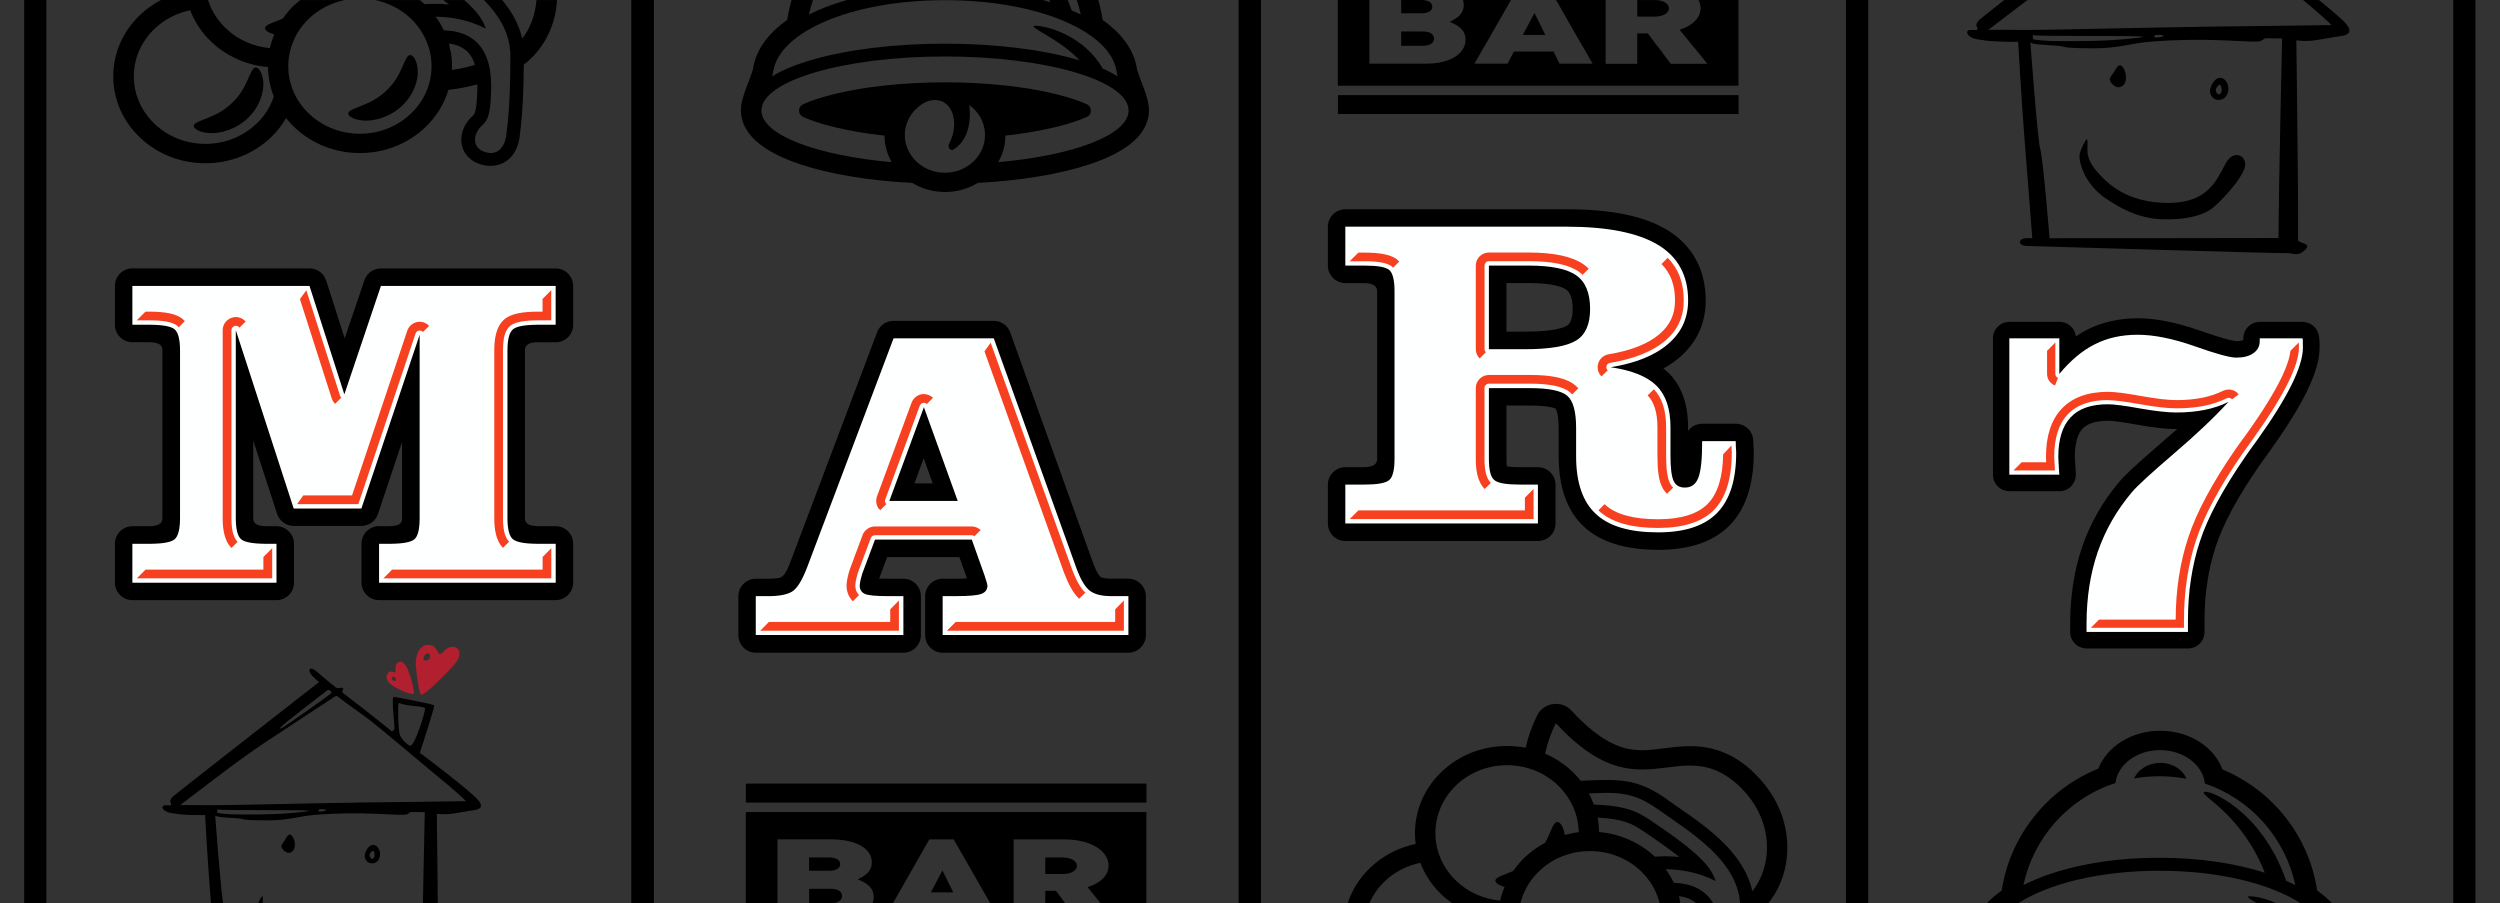<?xml version="1.0" encoding="UTF-8"?><svg id="Slot_machine_font" xmlns="http://www.w3.org/2000/svg" viewBox="0 0 419.64 151.61"><rect x="0" y="0" width="419.64" height="151.61" fill="#333333" stroke="none"/><defs><style>.cls-1{fill:#f74020;}.cls-2{fill:#b21f2e;}.cls-3{fill:#feffff;}</style></defs><rect x="309.86" width="3.72" height="151.62"/><rect x="411.8" width="3.72" height="151.62"/><path d="M388.95,149.47c-1.37-9.07-7.41-16.78-15.91-20.32-.58-1.6-1.67-3.02-3.16-4.15-2-1.52-4.59-2.34-7.27-2.34-4.81,0-8.92,2.63-10.39,6.36-4.24,1.71-7.96,4.48-10.8,8.08-2.88,3.61-4.74,7.87-5.42,12.38h0c-.95.68-1.79,1.4-2.52,2.15h5.26c5.09-3.28,13.61-5.47,23.73-5.47s18.64,2.2,23.73,5.47h5.27c-.72-.75-1.56-1.47-2.52-2.14h0ZM383.61,147.79l.13.04c-4.15-11.98-13.29-15.51-13.8-14.85-.58.61,6.35,3.72,10.22,13.51-4.98-1.59-11.04-2.51-17.71-2.51-9.16,0-17.19,1.73-22.81,4.59,1.69-7.92,7.48-14.56,15.45-17.13.36-3.11,3.58-5.53,7.5-5.53s7.2,2.48,7.51,5.62c7.83,2.63,13.5,9.22,15.19,17.04-.54-.28-1.12-.53-1.68-.78Z"/><path d="M362.61,128.06c-2.02,0-3.74,1.1-4.38,2.6,1.37-.23,2.78-.36,4.24-.36,1.57,0,3.08.14,4.54.42-.62-1.55-2.37-2.67-4.4-2.67Z"/><path d="M377.34,150.52c-.07.17.56.54,1.48,1.1h3.29c-2.57-1.14-4.71-1.31-4.77-1.1Z"/><rect x="4.06" width="3.72" height="151.62"/><rect x="106.01" width="3.72" height="151.62"/><path d="M61.1,20.24c1.77.1,4.4-.58,6.39-2.48,2-1.88,2.75-4.35,2.63-6.02-.12-1.72-.86-2.58-1.33-2.5-.99.21-1.21,3.51-3.97,6-2.65,2.61-6.15,2.8-6.36,3.75-.1.44.83,1.13,2.64,1.25Z"/><path d="M43.13,11.38l-.22-.05s-.03,0-.04,0c-1.01.2-1.22,3.52-3.98,6-2.64,2.6-6.15,2.8-6.36,3.74-.09.46.83,1.16,2.65,1.27,1.76.1,4.4-.59,6.39-2.49,2-1.86,2.73-4.34,2.63-6.01-.1-1.42-.62-2.26-1.06-2.46Z"/><path d="M87.66,6.51c-.5-2.24-1.61-4.4-3.37-6.51h-3.05c2.35,2.4,4.13,5.16,4.38,8.48h.02c.03.25.03.5.03.76,0,7.75-.39,11.1-.68,13.41-.22,1.74-1.13,3.04-2.62,3.04-.31,0-.65-.07-1.02-.19-2.09-.7-1.92-2.79-.78-4.1.67-.77,1.59-.92,1.8-4.59.1-1.92.37-5.58-1.26-8.32h0c-1.12-1.86-3.08-3.29-6.61-3.4-.38-.78-.83-1.55-1.37-2.28,2.42,0,5.41.46,8.43,1.99-.53-1.42-1.26-2.72-3.64-4.79h-3.51c.35.26.66.52.95.75-.77-.08-1.55-.12-2.35-.12-.63,0-1.2.03-1.74.06-.27-.23-.53-.46-.8-.69h-7.5c2.19.45,4.25,1.47,5.95,3.07,1.64,1.54,2.69,3.44,3.2,5.41h0c.92,3.7-.13,7.75-3.2,10.63-2.34,2.21-5.42,3.33-8.5,3.33s-6.16-1.12-8.52-3.33c-3.06-2.89-4.11-6.93-3.19-10.63h0c.5-1.98,1.55-3.87,3.19-5.41,1.69-1.6,3.79-2.62,5.97-3.07h-7.46c-.33.26-.64.5-.94.77-.77.72-1.43,1.51-1.99,2.33h0c-1.57.69-2.86.99-2.99,1.55-.07.35.48.84,1.54,1.1h0c-.31.76-.55,1.53-.74,2.31-2.69-.24-5.29-1.33-7.34-3.28-1.46-1.38-2.48-3.03-3.03-4.79h-7.9c-1.26.67-2.44,1.49-3.49,2.49-1.8,1.71-3.1,3.76-3.84,6h0c-.46,1.38-.68,2.83-.68,4.32,0,3.89,1.61,7.56,4.53,10.31,2.92,2.76,6.8,4.28,10.93,4.28s8.01-1.52,10.94-4.28c1.05-1,1.93-2.1,2.6-3.3.45.56.93,1.09,1.46,1.59,2.93,2.75,6.81,4.28,10.94,4.28s8.01-1.53,10.92-4.28c1.94-1.83,3.24-4.01,3.94-6.33,1.59-.17,3.2-.47,4.86-.93.02.86-.03,1.66-.07,2.29l-.02.25c-.07,1.37-.25,2.03-.38,2.34-.09.19-.13.25-.36.47-.17.14-.35.31-.54.53-1.17,1.37-1.61,3.14-1.16,4.63.4,1.36,1.45,2.38,2.96,2.89.59.2,1.19.29,1.78.29,2.61,0,4.54-1.93,4.89-4.94.25-1.96.64-5.14.69-12.05.9-.67,1.7-1.47,2.4-2.36h.02c1.44-1.83,2.48-4.05,2.93-6.52.11-.64.19-1.29.22-1.96h-3.45c-.17,2.46-1.02,4.74-2.42,6.51ZM42.99,20.82c-2.36,2.23-5.44,3.33-8.51,3.33s-6.15-1.1-8.5-3.33c-3.54-3.34-4.41-8.23-2.62-12.33h0c.6-1.34,1.47-2.6,2.63-3.7,1.68-1.6,3.76-2.63,5.94-3.07.74,1.96,1.94,3.79,3.61,5.36.53.51,1.11.98,1.71,1.4h.03c1.69,1.18,3.6,2.02,5.64,2.47l.22.04c.61.12,1.23.22,1.85.27.02,1.69.35,3.36.97,4.95-.56,1.68-1.53,3.27-2.95,4.6ZM75.86,11.74c.06-1.1-.03-2.18-.23-3.26h-.05c-.07-.39-.12-.78-.23-1.17,1.22.15,2.17.55,2.88,1.17h.03c.06.06.12.11.18.16.62.62,1.03,1.41,1.28,2.26-1.34.38-2.63.67-3.87.84Z"/><rect x="207.94" width="3.72" height="151.61"/><rect x="106" width="3.72" height="151.61"/><path d="M125.2,151.61h5.3v-10.72h8.96c4.22,0,6.88,1.51,6.88,3.87,0,1.22-.7,2.07-2.36,2.84,1.91.78,2.68,1.63,2.68,3.02,0,.35-.08.68-.21,1h3.43l6.11-10.72h4.1l6.13,10.72h3.92v-10.72h8.56c4.28,0,7.38,1.85,7.38,4.41,0,1.03-.52,1.93-1.58,2.68-.52.37-.95.57-1.94.93l2.19,2.7h7.68v-15.31h-67.24v15.31Z"/><rect x="125.2" y="131.53" width="67.24" height="3.19"/><polygon points="156.25 149.78 160.01 149.78 158.19 146.11 156.25 149.78"/><path d="M141.35,150.39c0-.75-.73-1.2-1.94-1.2h-3.59v2.42h3.59c1.21,0,1.94-.47,1.94-1.22Z"/><polygon points="175.46 149.53 175.46 151.61 178.8 151.61 177.25 149.53 175.46 149.53"/><path d="M139.13,143.93h-3.32v2.23h3.32c1.2,0,1.91-.42,1.91-1.12s-.71-1.11-1.91-1.11Z"/><path d="M178.45,143.93h-2.99v2.78h2.99c1.34,0,2.32-.6,2.32-1.38s-.98-1.39-2.32-1.39Z"/><path d="M191.57,13.69c-.28-.75-.67-1.78-.74-2.18-.45-3.03-2.43-5.81-5.73-8.15h-.02c-.16-1.14-.41-2.27-.73-3.36h-3.61c.27.81.51,1.63.68,2.45-.53-.27-1.09-.52-1.68-.77l.14.04c-.21-.6-.43-1.17-.67-1.73h-3.08c.05.13.12.25.17.38-.42-.13-.87-.26-1.3-.38h-32.81c-2.36.68-4.53,1.5-6.41,2.45.18-.83.41-1.64.68-2.45h-3.59c-.31,1.11-.56,2.22-.74,3.36h0c-3.3,2.34-5.27,5.12-5.72,8.15-.07.4-.46,1.43-.74,2.18-.5,1.29-1.03,2.64-1.23,3.89-.04.33-.07.66-.07.98,0,1.47.57,3.67,3.3,5.75,1.61,1.23,3.84,2.33,6.61,3.26,4.95,1.67,11.61,2.77,18.84,3.14,1.63.99,3.54,1.53,5.5,1.53s3.86-.53,5.5-1.53c7.23-.38,13.89-1.48,18.83-3.14,2.78-.93,5.01-2.03,6.62-3.26,2.73-2.08,3.29-4.29,3.29-5.75,0-.33-.03-.65-.08-.98-.19-1.26-.71-2.6-1.21-3.89ZM129.81,11.95C130.78,5.45,142.71.03,158.62.03s27.83,5.41,28.8,11.92c.03.26.11.55.21.86-.73-.43-1.54-.87-2.52-1.29-3.82-6.57-11.5-7.52-11.62-7.11-.16.45,4.7,2.43,7.71,5.71-.04-.02-.08-.03-.12-.03-6.04-1.78-14.01-2.76-22.46-2.76s-16.45.98-22.48,2.76c-2.85.83-4.99,1.77-6.54,2.73.09-.31.17-.6.2-.86ZM158.62,29c-3.72,0-6.74-2.83-6.74-6.33,0-2.16,1.15-4.06,2.89-5.2,1.25-.83,2.96-.98,4.08,0,1.65,1.44,1.68,4.37.46,6.68-.29.56.22,1.29.76.94,2.85-1.82,2.88-5.48,2.63-7.46,1.6,1.15,2.64,2.97,2.64,5.03,0,3.5-3.02,6.33-6.71,6.33ZM167.55,27.22c.77-1.33,1.2-2.85,1.22-4.46,3.06-.33,5.91-.82,8.43-1.43,2.29-.56,3.99-1.15,5.19-1.68.97-.43.97-1.74,0-2.17-1.2-.54-2.89-1.13-5.19-1.69-5.16-1.28-11.76-1.97-18.57-1.97s-13.43.69-18.58,1.97c-2.31.56-4,1.15-5.2,1.69-.97.43-.97,1.73,0,2.17,1.19.53,2.89,1.13,5.2,1.68,2.51.62,5.36,1.1,8.41,1.43.03,1.61.46,3.14,1.22,4.46-12.65-1.12-21.87-4.59-21.87-8.67,0-5,13.8-9.07,30.82-9.07s30.81,4.06,30.81,9.07c0,4.09-9.22,7.55-21.88,8.67Z"/><rect x="207.93" width="3.72" height="151.61"/><rect x="309.86" width="3.72" height="151.61"/><path d="M294.08,129.37s-.02-.02-.02-.02c-3.13-2.8-6.42-4.1-10.36-4.1-1.5,0-2.9.17-4.29.35h-.08c-1.2.17-2.42.33-3.66.33-2.85,0-6.5-.8-11.9-6.66-.66-.72-1.6-1.12-2.58-1.12-.16,0-.32.02-.46.02-1.13.15-2.13.82-2.64,1.79-.88,1.73-1.56,3.6-2,5.55-1.02-.19-2.07-.29-3.12-.29h0c-4.14,0-8.02,1.52-10.94,4.28-3.5,3.32-4.97,7.84-4.4,12.16-2.84.6-5.46,1.94-7.57,3.94-1.8,1.69-3.09,3.75-3.84,5.99h0s-.02.03-.03.03h3.66v-.03h.02c.58-1.33,1.44-2.6,2.6-3.69,1.69-1.6,3.77-2.63,5.95-3.07.74,1.95,1.93,3.79,3.59,5.36.54.52,1.12.97,1.73,1.4h.02s.02.03.04.03h11.41v-.03h0c.51-1.98,1.55-3.86,3.19-5.4,2.33-2.23,5.41-3.33,8.49-3.33s6.15,1.1,8.51,3.33c1.63,1.54,2.69,3.43,3.18,5.4h0s0,.03.02.03h3.49v-.03h-.04c-.08-.38-.12-.78-.23-1.18,1.22.17,2.15.56,2.88,1.18h.02s.03.03.04.03h2.85s-.03-.02-.03-.03h-.02c-1.1-1.85-3.08-3.28-6.59-3.4-.38-.79-.84-1.55-1.37-2.28,2.39,0,5.4.46,8.41,1.99-.87-2.35-2.29-4.39-11.04-10.26-2.04-1.37-4.1-2.42-9.44-2.59-.23-.63-.51-1.26-.83-1.87,1.13-.04,2.14-.09,3.08-.09,3,0,5.31.47,8.55,2.77,5.27,3.76,13.22,8.41,13.75,15.73h0s.02.03.02.03h4.7s.03-.02.04-.03h0c1.46-1.83,2.49-4.04,2.93-6.52.47-2.64.26-5.44-.62-8.06-.98-2.87-2.7-5.43-5.1-7.63ZM275.67,139.4c2.79,1.86,4.75,3.29,6.21,4.45-.78-.07-1.58-.12-2.37-.12-.61,0-1.2.03-1.73.07-2.55-2.38-5.84-3.83-9.36-4.14-.02-.81-.1-1.63-.25-2.42,4.25.21,5.84,1.04,7.51,2.17ZM262.64,140.17v-.02c-.18-1.49-.84-2.26-1.3-2.18-.68.14-.99,1.72-1.98,3.49h0c-1.22.66-2.35,1.45-3.37,2.41-.76.73-1.43,1.5-1.99,2.33h0c-1.58.69-2.86.99-2.99,1.55-.08.35.46.84,1.54,1.11h0c-.31.75-.57,1.53-.74,2.31-2.69-.25-5.3-1.34-7.35-3.29-4.69-4.45-4.69-11.65,0-16.1,4.69-4.45,12.32-4.45,17,0,2.31,2.19,3.49,5.05,3.54,7.91-.81.09-1.59.25-2.36.47ZM294.15,149.61c-.57-2.6-1.98-5.09-4.26-7.53-2.5-2.64-5.6-4.8-8.35-6.68-.63-.45-1.24-.86-1.81-1.28-3.75-2.68-6.58-3.2-9.93-3.2-.97,0-1.99.04-3.08.08-.46.03-.91.04-1.38.06-.43-.54-.93-1.07-1.45-1.58-1.34-1.25-2.87-2.26-4.54-2.98.4-1.8,1.01-3.54,1.81-5.11,5.93,6.44,10.48,7.77,14.5,7.77,1.43,0,2.79-.17,4.11-.33,1.33-.17,2.61-.33,3.91-.33,2.56,0,5.13.64,7.99,3.2,6.14,5.6,6.04,13.39,2.47,17.9Z"/><path d="M240.72,6.48c0-.76-.73-1.2-1.94-1.2h-3.58v2.41h3.58c1.22,0,1.94-.47,1.94-1.21Z"/><path d="M291.83,0h-6.72c.23.43.34.89.34,1.38,0,1.04-.51,1.93-1.58,2.69-.52.36-.94.56-1.94.93l2.31,2.83h.02l2.34,2.88h-6.16l-2.15-2.88h-.03l-1.65-2.22h-1.79v5.1h-5.31V0h-8.31l4.46,7.81h.03l1.64,2.88h-5.55l-1.02-2.04h-6.64l-1.07,2.04h-5.56l1.65-2.88h.02l4.47-7.81h-8.06c.08.27.13.54.13.84,0,1.2-.69,2.06-2.36,2.83,1.91.78,2.66,1.62,2.66,3.01,0,.41-.08.78-.23,1.13h0c-.72,1.78-3.09,2.88-6.5,2.88h-9.41V0h-5.3v14.39h67.25V0Z"/><path d="M277.84,2.78c1.33,0,2.3-.6,2.3-1.38s-.98-1.39-2.3-1.39h-3.01v2.78h3.01Z"/><path d="M238.51,2.24c1.22,0,1.91-.43,1.91-1.12s-.69-1.13-1.91-1.13h-3.31v2.24h3.31Z"/><polygon points="257.57 2.18 255.62 5.86 259.39 5.86 257.57 2.18"/><rect x="224.58" y="15.97" width="67.25" height="3.17"/><path d="M347.71,81.55c.53-.58.79-1.34.73-2.1-.03-.33-.17-2.7-.17-2.74,0-2.25.45-3.84,1.3-4.76.83-.87,2.27-1.32,4.28-1.32.47,0,1.7.08,4.84.65,2.73.5,4.92.74,6.65.74h.12c-.77.69-1.57,1.38-2.42,2.1-5.22,4.48-6.65,5.98-7.26,6.7-2.78,3.28-4.89,6.94-6.25,10.91-1.35,3.91-2.04,8.29-2.04,12.97v1.38c0,1.53,1.24,2.77,2.78,2.77h17.01c1.53,0,2.76-1.24,2.76-2.77v-1.87c0-4.5.64-8.69,1.87-12.44,1.24-3.79,3.69-8.35,7.3-13.56.41-.59,1.03-1.45,1.85-2.59,5.66-7.9,8.3-13.39,8.3-17.28,0-.51,0-.9-.03-1.17-.02-.33-.05-.62-.11-.88-.25-1.32-1.39-2.26-2.72-2.26h-7.18c-1.53,0-2.76,1.24-2.76,2.77v.28c-.23.1-.62.18-1.19.18-.1,0-1.26-.07-6.06-1.75-3.92-1.38-7.43-2.09-10.45-2.09s-5.96.63-8.44,1.88c-.66.34-1.32.73-1.98,1.16-.15-1.37-1.32-2.44-2.73-2.44h-8.41c-1.52,0-2.77,1.24-2.77,2.77v22.89c0,1.52,1.25,2.77,2.77,2.77h8.41c.77,0,1.5-.33,2.02-.9Z"/><path class="cls-3" d="M386.56,57.37c-.01-.24-.05-.42-.07-.58h-7.18v.47c0,.85-.35,1.52-1.06,2.02-.7.51-1.67.75-2.89.75-1.03,0-3.35-.62-6.99-1.92-3.63-1.27-6.8-1.92-9.54-1.92s-5.09.53-7.18,1.59c-2.1,1.04-4.08,2.71-5.98,4.98v-5.97h-8.39v22.89h8.39c-.02-.35-.06-.79-.09-1.34-.05-.87-.08-1.42-.08-1.63,0-2.98.69-5.19,2.06-6.65,1.38-1.49,3.47-2.2,6.28-2.2,1,0,2.76.23,5.31.69,2.57.45,4.63.69,6.17.69,1.74,0,3.32-.15,4.76-.44,1.43-.29,2.77-.73,3.99-1.35-2.39,2.62-5.47,5.53-9.24,8.75-3.77,3.24-6.1,5.36-6.96,6.4-2.57,3.03-4.48,6.37-5.74,10.01-1.26,3.65-1.89,7.68-1.89,12.08v1.38h17.02v-1.87c0-4.81.66-9.24,2-13.3,1.32-4.06,3.88-8.81,7.65-14.28.41-.6,1.04-1.49,1.89-2.64,5.18-7.22,7.76-12.44,7.76-15.65,0-.43,0-.75-.02-.96Z"/><path class="cls-1" d="M385.86,57.48l-1.4,1.41c-.21,2.08-1.76,6.11-7.33,13.9-.85,1.14-1.49,2.05-1.92,2.66-3.87,5.61-6.54,10.59-7.91,14.81-1.38,4.18-2.09,8.82-2.1,13.74h-12.86l-1.38,1.38h15.63v-1.18c0-4.85.67-9.4,2.03-13.52,1.33-4.09,3.94-8.96,7.74-14.46.42-.6,1.05-1.49,1.89-2.64,5.07-7.08,7.64-12.2,7.64-15.25,0-.35,0-.65-.02-.86Z"/><path class="cls-1" d="M344.95,64.71l.5-1.3c-.28-.09-.45-.35-.45-.65v-5.28l-1.39,1.41v3.88c0,.86.54,1.63,1.35,1.95Z"/><path class="cls-1" d="M353.85,67.17c1.04,0,2.87.24,5.45.69,2.49.45,4.53.68,6.04.68,1.69,0,3.24-.14,4.63-.41,1.37-.29,2.65-.71,3.83-1.29.11-.03.2-.07.3-.07.22,0,.43.1.56.27l1.11-.85c-.39-.5-1.02-.81-1.67-.81-.3,0-.61.07-.89.19-1.08.54-2.26.93-3.52,1.19-1.3.26-2.77.4-4.35.4-1.41,0-3.36-.23-5.79-.66-2.69-.49-4.55-.73-5.7-.73-3.4,0-6.02.95-7.79,2.85-1.76,1.85-2.63,4.57-2.63,8.07,0,.16.02.45.03.9h-4.11l-1.38,1.38h6.96c0-.18-.01-.39-.03-.6-.06-.9-.09-1.46-.09-1.68,0-3.14.76-5.54,2.26-7.12,1.5-1.61,3.78-2.42,6.78-2.42Z"/><path d="M278.31,92.29c-5.48,0-9.66-1.3-12.43-3.88-2.82-2.61-4.25-6.59-4.25-11.83v-4.74c0-2.59-.5-3.23-.5-3.24h0s-.9-.53-4.3-.53h-3.96v8.96c0,.59.03.99.06,1.25.4.07,1.09.14,2.22.14h3.01c1.62,0,2.94,1.32,2.94,2.93v6.53c0,1.62-1.32,2.93-2.94,2.93h-32.33c-1.62,0-2.94-1.3-2.94-2.93v-6.53c0-1.61,1.32-2.93,2.94-2.93h3.12c1.92,0,2.21-.79,2.21-1.38v-28.14c0-.58-.28-1.38-2.21-1.38h-3.12c-1.62,0-2.94-1.32-2.94-2.93v-6.53c0-1.63,1.32-2.93,2.94-2.93h37.14c7.5,0,13.03,1.13,16.89,3.48,4.22,2.57,6.45,6.67,6.45,11.84,0,3.8-1.46,6.99-4.33,9.49-.83.7-1.75,1.35-2.78,1.92.37.27.7.57,1.01.87,2.08,2.13,3.14,5.14,3.14,8.97v.63c.54-.74,1.4-1.2,2.38-1.2h5.63c1.62,0,2.94,1.3,2.94,2.93,0,.19.01.45.04.82.02.51.04.87.04,1.1,0,5.34-1.35,9.44-4.02,12.17-2.69,2.76-6.74,4.15-12.03,4.15h0ZM252.87,55.67h3.03c5.15,0,6.76-.76,7.13-1.01.62-.4.95-1.34.95-2.8,0-1.64-.36-2.73-1.08-3.25-.46-.32-2.01-1.1-6.35-1.1h-3.68v8.17h0Z"/><path class="cls-3" d="M249.92,77.03c0,1.89.3,3.08.93,3.57.62.51,2.05.74,4.29.74h3.01v6.53h-32.33v-6.53h3.12c2.19,0,3.59-.23,4.21-.73.62-.48.93-1.68.93-3.58v-28.14c0-1.93-.31-3.12-.93-3.61-.62-.48-2.02-.7-4.21-.7h-3.12v-6.53h37.14c6.88,0,12,1.03,15.36,3.06,3.37,2.04,5.04,5.16,5.04,9.33,0,2.94-1.1,5.35-3.33,7.27-2.22,1.94-5.44,3.24-9.67,3.93,3.63.53,6.19,1.59,7.73,3.14,1.54,1.55,2.31,3.87,2.31,6.91v4.82c0,2.08.18,3.49.54,4.24.36.74.98,1.09,1.88,1.09,1.08,0,1.83-.54,2.25-1.64.44-1.09.65-3.14.65-6.15h5.63c0,.24.02.58.03,1,.03.42.05.74.05.92,0,4.58-1.06,7.94-3.2,10.12-2.11,2.18-5.42,3.27-9.92,3.27-4.75,0-8.22-1.02-10.42-3.08-2.22-2.04-3.33-5.27-3.33-9.68v-4.74c0-2.78-.49-4.58-1.5-5.44-.99-.83-3.07-1.27-6.23-1.27h-6.91v11.9ZM249.92,58.62h5.98c4.26,0,7.17-.51,8.71-1.49,1.54-.96,2.3-2.73,2.3-5.27,0-2.66-.77-4.54-2.3-5.62-1.54-1.11-4.22-1.66-8.06-1.66h-6.63v14.04Z"/><path class="cls-1" d="M249.19,58.62v-14.04c0-.41.33-.74.73-.74h6.63c4.03,0,6.8.58,8.49,1.78.22.16.43.34.61.51l1.03-1.03c-.25-.24-.51-.45-.79-.67-1.95-1.38-5.01-2.04-9.34-2.04h-6.63c-1.2,0-2.2.96-2.2,2.19v14.04c0,.6.24,1.15.65,1.54l1.04-1.03c-.13-.14-.22-.32-.22-.51Z"/><path class="cls-1" d="M264.48,64.73c-1.45-1.24-3.88-1.79-7.65-1.79h-6.91c-1.2,0-2.2.99-2.2,2.19v11.9c0,1.58.18,3.74,1.5,5.05l1.03-1.02c-.72-.7-1.07-1.98-1.07-4.03v-11.9c0-.4.33-.73.73-.73h6.91c3.36,0,5.55.48,6.71,1.44.13.11.24.24.37.37l1.03-1.03c-.14-.17-.29-.31-.47-.45Z"/><polygon class="cls-1" points="255.96 85.67 228.01 85.67 226.55 87.13 257.42 87.13 257.42 82.08 255.96 83.54 255.96 85.67"/><path class="cls-1" d="M286.67,84.56c-1.69,1.72-4.5,2.6-8.36,2.6-4.15,0-7.16-.83-8.92-2.48-.02-.02-.03-.03-.05-.05l-1.03,1.03s.05.05.08.08c2.05,1.92,5.39,2.88,9.92,2.88,4.27,0,7.43-1.02,9.4-3.03,1.98-2.03,2.98-5.27,2.98-9.62,0-.17-.02-.48-.04-.87-.01-.1-.01-.2-.02-.32l-1.39,1.47c-.05,3.81-.91,6.6-2.57,8.3Z"/><path class="cls-1" d="M234.49,43.54c-1.04-.79-2.76-1.14-5.54-1.14h-.94l-1.46,1.45h2.4c2.41,0,3.91.27,4.65.86.09.07.17.14.24.23l1.03-1.03c-.11-.12-.24-.25-.39-.36Z"/><path class="cls-1" d="M278.21,71.7v4.82c0,2.48.24,4.13.76,5.18.22.47.51.85.85,1.18l1.03-1.03c-.26-.25-.44-.53-.56-.79-.41-.84-.62-2.31-.62-4.52v-4.83c0-2.82-.69-4.96-2.06-6.37l-1.04,1.03c1.09,1.12,1.64,2.91,1.64,5.34Z"/><path class="cls-1" d="M279.92,43.28l-1.03,1.04c1.54,1.53,2.27,3.52,2.27,6.12,0,2.31-.81,4.09-2.58,5.62-1.89,1.63-4.78,2.79-8.57,3.41-1.08.19-1.84,1.1-1.84,2.19,0,.59.26,1.13.64,1.53l1.05-1.03c-.14-.14-.22-.32-.22-.51-.02-.36.24-.68.6-.73,4.07-.68,7.21-1.95,9.32-3.76,2.07-1.79,3.07-3.99,3.07-6.72,0-2.99-.89-5.34-2.7-7.17Z"/><path d="M189.39,97.13h-2.88c-1.38,0-1.79-.28-1.78-.28,0,0-.54-.43-1.26-2.38l-13.9-38.67c-.42-1.18-1.52-1.94-2.77-1.94h-16.82c-1.23,0-2.31.75-2.74,1.88l-14.52,38.47c-.21.57-.4,1-.57,1.35-.45.96-.9,1.34-1.29,1.42-.39.09-1,.16-1.93.16h-2.06c-1.62,0-2.93,1.33-2.93,2.94v6.53c0,1.62,1.31,2.95,2.93,2.95h24.77c1.63,0,2.94-1.33,2.94-2.95v-6.53c0-1.61-1.3-2.94-2.94-2.94h-2.75c-.54,0-.98,0-1.32-.01l1.34-3.61h12.13l1.28,3.57c-.43.03-.99.05-1.71.05h-2.38c-1.63,0-2.94,1.33-2.94,2.94v6.53c0,1.62,1.31,2.95,2.94,2.95h31.18c1.61,0,2.93-1.33,2.93-2.95v-6.53c0-1.61-1.32-2.94-2.93-2.94ZM153.49,81.14l1.56-4.22,1.52,4.22h-3.08Z"/><path class="cls-3" d="M126.86,106.6v-6.53h2.06c1.84,0,3.18-.25,4.04-.77.84-.52,1.67-1.86,2.51-4.04l14.52-38.47h16.82l13.91,38.68c.7,1.87,1.45,3.12,2.25,3.71.78.59,1.96.88,3.55.88h2.89v6.53h-31.18v-6.53h2.38c2.03,0,3.4-.12,4.09-.36.7-.26,1.05-.73,1.05-1.42-.03-.2-.12-.56-.28-1.03-.1-.26-.14-.43-.17-.56l-2.18-6.12h-16.24l-2.15,5.73c-.1.34-.2.69-.28,1.04-.08.36-.14.69-.14.94,0,.69.3,1.16.88,1.42.57.24,1.8.36,3.7.36h2.75v6.53h-24.77ZM160.76,84.09l-5.68-15.74-5.8,15.74h11.47Z"/><polygon class="cls-1" points="187.19 104.4 160.41 104.4 158.95 105.87 188.65 105.87 188.65 100.8 187.19 102.28 187.19 104.4"/><polygon class="cls-1" points="149.43 104.4 129.06 104.4 127.6 105.87 150.89 105.87 150.89 100.8 149.43 102.28 149.43 104.4"/><path class="cls-1" d="M163.1,88.37h-16.24c-.91,0-1.76.58-2.07,1.44l-2.13,5.73c-.15.48-.28.88-.37,1.33-.12.51-.19,1-.19,1.44,0,1.03.39,1.94,1.05,2.62l1.04-1.04c-.4-.41-.62-.95-.62-1.58,0-.34.06-.71.15-1.11.09-.39.19-.76.31-1.16l2.14-5.72c.11-.28.39-.48.69-.48h16.24c.18,0,.34.07.47.17l1.04-1.04c-.4-.37-.94-.6-1.51-.6Z"/><path class="cls-1" d="M178.64,96.21c.77,2.03,1.56,3.4,2.5,4.3l1.04-1.03c-.78-.74-1.49-1.96-2.17-3.75l-13.72-38.21-1.04,1.46,13.38,37.23Z"/><path class="cls-1" d="M148.69,84.51c-.15-.2-.18-.45-.09-.68l5.79-15.73c.11-.29.39-.49.69-.49.19,0,.37.09.49.22l1.04-1.05c-.4-.39-.94-.61-1.5-.64h-.03c-.91,0-1.74.58-2.06,1.44l-5.81,15.74c-.24.68-.15,1.44.26,2.03.08.1.18.2.28.29l1.04-1.03s-.09-.06-.11-.1Z"/><path d="M90.4,57.45h2.87c1.63,0,2.94-1.3,2.94-2.94v-6.51c0-1.62-1.31-2.94-2.94-2.94h-29.33c-1.25,0-2.37.79-2.77,1.98l-3.31,9.76-3.12-9.73c-.39-1.2-1.52-2.02-2.79-2.02h-29.73c-1.62,0-2.93,1.32-2.93,2.94v6.51c0,1.63,1.32,2.94,2.93,2.94h2.75c2.17,0,2.29.79,2.29,1.38v28.14c0,.59-.19,1.37-2.29,1.37h-2.75c-1.62,0-2.93,1.33-2.93,2.94v6.53c0,1.62,1.32,2.94,2.93,2.94h24.19c1.62,0,2.94-1.32,2.94-2.94v-6.53c0-1.61-1.33-2.94-2.94-2.94h-1.61c-2.13,0-2.29-.78-2.29-1.37v-13.01l4,12.29c.4,1.21,1.51,2.04,2.79,2.04h11.36c1.26,0,2.39-.81,2.79-2.01l4.04-12.09v12.77c0,.59-.06,1.37-2.19,1.37h-1.68c-1.63,0-2.94,1.33-2.94,2.94v6.53c0,1.62,1.32,2.94,2.94,2.94h29.65c1.63,0,2.94-1.32,2.94-2.94v-6.53c0-1.61-1.31-2.94-2.94-2.94h-2.87c-2.11,0-2.28-.78-2.28-1.37v-28.14c0-.59.18-1.38,2.28-1.38Z"/><path class="cls-3" d="M86.12,55.26c.64-.5,2.06-.75,4.28-.75h2.87v-6.51h-29.33l-6.14,18.2-5.85-18.2h-29.73v6.51h2.77c2.25,0,3.67.25,4.3.75.61.5.93,1.68.93,3.57v28.14c0,1.89-.32,3.07-.93,3.57-.63.5-2.05.74-4.3.74h-2.77v6.53h24.19v-6.53h-1.61c-2.23,0-3.67-.24-4.29-.74-.62-.5-.93-1.68-.93-3.57v-31.55l9.72,29.94h11.36l9.78-29.16v30.77c0,1.91-.31,3.11-.92,3.58-.61.49-2.02.73-4.21.73h-1.68v6.53h29.65v-6.53h-2.87c-2.22,0-3.64-.24-4.28-.74-.64-.5-.95-1.68-.95-3.57v-28.14c0-1.89.32-3.07.95-3.57Z"/><path class="cls-1" d="M91.08,52.31h-.68c-2.82,0-4.56.37-5.64,1.21-1.6,1.27-1.79,3.65-1.79,5.31v28.14c0,1.55.17,3.67,1.45,4.99l1.04-1.03c-.7-.71-1.03-1.97-1.03-3.96v-28.14c0-2.18.4-3.49,1.23-4.15.78-.61,2.28-.91,4.73-.91h2.14v-5.06l-1.46,1.47v2.12Z"/><polygon class="cls-1" points="44.21 95.61 24.43 95.61 22.96 97.08 45.69 97.08 45.69 92.01 44.21 93.49 44.21 95.61"/><path class="cls-1" d="M55.69,66.88c.11.35.31.66.57.9l1.03-1.04c-.1-.08-.15-.18-.2-.29l-5.67-17.72-1.08,1.47,5.35,16.69Z"/><polygon class="cls-1" points="91.08 95.61 65.82 95.61 64.36 97.08 92.54 97.08 92.54 92.01 91.08 93.49 91.08 95.61"/><path class="cls-1" d="M39.59,53.22c-.1,0-.2.01-.31.02-1.11.18-1.9,1.09-1.9,2.18v31.55c0,1.56.18,3.71,1.47,5.01l1.03-1.03c-.69-.7-1.03-1.96-1.03-3.98v-31.55c0-.35.26-.67.64-.73.03,0,.07-.01.11-.01.24,0,.45.12.6.32l1.04-1.04c-.41-.45-1-.74-1.64-.74Z"/><path class="cls-1" d="M30.67,53.55c-1.08-.86-2.77-1.24-5.68-1.24h-.57l-1.46,1.46h2.01c2.49,0,4,.29,4.77.91.09.08.18.17.25.26l1.03-1.04c-.11-.12-.23-.24-.36-.35Z"/><path class="cls-1" d="M70.81,54.03c-.15-.01-.26-.02-.36-.02-.94,0-1.79.6-2.09,1.51l-9.27,27.64h-8.18l-1.05,1.46h10.29l9.6-28.63c.1-.32.39-.51.7-.51h.11c.18.03.33.12.44.25l1.03-1.03c-.32-.34-.74-.58-1.23-.66Z"/><path class="cls-2" d="M66.73,111.25c-.56.44-.25,1.52-.37,1.65-.08.08-.87-.56-1.33.22-.28.48-.17,1.11.5,1.7.79.7,3.5,1.91,3.92,1.63.18-.12-.39-2.8-1.08-4.25-.48-1.01-1.1-1.38-1.64-.95ZM66.45,114.19c-.07.16-.3.14-.51.01-.3-.19-.23-.62.11-.6.29.01.47.43.4.59Z"/><path class="cls-2" d="M76.06,108.58c-1.21-.07-1.65,1.07-2.17,1.2-.47.11-.47-1.53-2-1.53s-2.19,1.72-2.09,3.46c.07,1.21.51,4.71.9,4.9.48.24,5.06-4.32,5.9-5.48.84-1.15.68-2.49-.53-2.55ZM71.1,110.7c-.08-.36.26-.92.55-1,.26-.07.56.11.56.51,0,.61-1.03.85-1.11.49Z"/><path d="M65.59,152.83c-.3-.21-1.34-.6-2.26,1.15-1.25,2.39-2.57,5.33-7.84,5.35-5.94.03-8.66-2.79-9.99-4.3-1.18-1.34-1.42-2.34-1.4-3.14.02-.64.04-1.43-.07-1.47-.14-.05-1,1.64-1.03,2.24-.07,1.44,1.04,4.23,3.54,5.96,1.92,1.33,4.6,2.87,7.89,3,3.69.14,5.93-.65,7.03-1.47.45-.33,1.11-.97,1.8-1.7,1-1.06,2.06-2.36,2.66-3.59.58-1.21-.02-1.83-.33-2.04Z"/><path d="M48.48,143.16c.59-.05,1.02-.53,1.02-1.35,0-1.02-.57-1.77-.87-1.73-.38.05-.51.51-.83.97-.27.39-.59.79-.57,1,.04.51.79,1.15,1.26,1.1Z"/><path d="M62.48,144.93c.9-.02,1.3-.82,1.32-1.47.03-.77-.44-1.63-1.15-1.63-.88,0-1.46,1.33-1.43,1.87.03.62.48,1.24,1.25,1.22ZM62.62,142.81c.14,0,.26.44.26.72,0,.2-.12.63-.38.63s-.44-.32-.46-.59c-.02-.31.39-.76.58-.76Z"/><path d="M80.23,134.27c-1.2-1.43-8.01-6.61-9.76-7.9,0,0,2.5-7.64,2.41-7.94-.05-.16-1.84-.52-3.58-.86-1.59-.32-3.12-.63-3.27-.56-.3.14.19,4.93.19,5.17,0,.38-.44.6-.44.6,0,0-1.84-1.53-4.51-3.61-1.11-.87-2.38-1.82-3.69-2.83-.14-.1-.17-.3-.08-.44.11-.16.14-.29.11-.37-.03-.09-.32-.12-.67-.03-.21.06-.44,0-.61-.13-.24-.19-.45-.35-.72-.57-.82-.65-1.53-1.33-2.34-1.98-.21-.17-1.04-.91-1.29-.44-.13.25.1.82.68,1.3.13.11.39.43.9.81-3.13,2.44-24.15,18.82-24.57,19.25-.53.54-.45.82-.34,1.01.1.18.12.21,0,.43-.38,0-.75-.03-.87-.02-.77.02-.6.67.07,1.03.66.36,1.23.3,1.94.44.71.14,3.22.22,4.63.18,0,0,.41,7.34.83,12.74.42,5.41,1.15,14.71,1.15,14.71h-.97c-.35,0-.76.23-.76.57s.5.52,1.09.52,33.14,1.01,36.47,1.01c.38,0,.59.13,1.13.13.53,0,1.03-.43,1.31-.74.29-.31.22-.61-.38-.78-.4-.11-.52-.2-.74-.38,0-1.19,0-4.9,0-6.91-.14-15.17-.23-21.09-.23-21.09,0,0,1.4.22,2.92-.05,1.52-.27,2.54-.43,3.28-.54.74-.11,1.87-.37.72-1.74ZM66.92,118.06c.13-.17.31.19,2.02.38,1.15.13,2.42.21,2.42.47,0,.65-1.65,6.09-2.45,6.26-.31.06-1.44-.97-1.77-1.74s-.38-5.17-.22-5.38ZM48.16,121.14c1.43-1.16,5.56-4.32,6.76-5.26.12-.09.29-.1.41,0,.07.05.14.1.2.15.13.1.13.29,0,.39-.02.02-.04.03-.06.05-1.04.83-6.92,4.96-7.81,5.52-.9.56-1.09.45.51-.85ZM70.79,164.24c-.8.02-31.99.03-31.99.03,0,0-.92-11.26-1.29-12.41-.37-1.15-1.39-15-1.39-15,.19.28,1.22.33,3.02.45.52.04,1.25.05,1.73.21.54.18,2.9.18,4.31.18,3.39,0,4.83-.7,7.93-.94,3.24-.25,6.8-.31,10.02-.16,3.21.14,4.78.28,5.24.06s.3-.36.89-.36,2.04.03,2.04.03c0,0-.45,20.49-.51,27.9ZM36.47,136.43v-.57c.6.24,15.04.02,15.38.24.15.1-2.95.4-4.81.5-1.86.11-6.37.16-8.23.08-1.85-.08-2.34-.26-2.34-.26ZM53.77,135.85c.3-.03,1.08.01.97.13-.26.25-1.23.28-1.29.18-.05-.08.09-.09.06-.21-.02-.08.1-.09.26-.1ZM59.4,134.73c-3.87.03-21.62.46-24.25.43-1.55-.01-3.39-.04-4.9-.02,2.27-1.7,9.23-7.19,14.38-10.61,5.5-3.65,10.37-6.8,11.71-7.68.08-.05.19-.05.27.01,2.01,1.57,4.36,3.14,5.57,4.1,2.59,2.05,7.65,6.35,9.29,7.71,2.42,2,5.53,4.54,6.76,5.81,0,0-14.95.21-18.82.24Z"/><path d="M376.19,26.25c-.36-.25-1.61-.72-2.71,1.38-1.5,2.87-3.08,6.4-9.42,6.43-7.13.03-10.4-3.36-11.99-5.17-1.42-1.61-1.7-2.8-1.68-3.77.02-.77.05-1.72-.09-1.76-.17-.06-1.21,1.97-1.24,2.68-.09,1.73,1.24,5.07,4.25,7.16,2.3,1.6,5.52,3.44,9.48,3.6,4.44.17,7.12-.78,8.44-1.76.54-.4,1.34-1.16,2.16-2.04,1.2-1.27,2.48-2.83,3.19-4.31.7-1.45-.03-2.19-.39-2.44Z"/><path d="M355.64,14.64c.71-.06,1.22-.63,1.22-1.62,0-1.22-.68-2.12-1.04-2.07-.45.06-.61.62-1,1.17-.33.47-.71.95-.69,1.2.05.61.95,1.38,1.51,1.33Z"/><path d="M372.46,16.77c1.08-.03,1.56-.99,1.59-1.76.04-.93-.53-1.95-1.37-1.95-1.06,0-1.75,1.6-1.72,2.25.04.75.58,1.49,1.5,1.47ZM372.62,14.22c.16,0,.32.53.32.86,0,.24-.14.75-.46.75s-.53-.38-.55-.71c-.02-.37.47-.91.69-.91Z"/><path d="M393.77,3.96c-1.44-1.72-9.62-7.93-11.72-9.49,0,0,3.01-9.17,2.89-9.53-.06-.19-2.21-.62-4.3-1.04-1.9-.38-3.75-.75-3.92-.67-.36.17.23,5.92.23,6.21,0,.46-.53.72-.53.72,0,0-2.21-1.84-5.41-4.34-1.33-1.05-2.86-2.19-4.43-3.4-.16-.13-.21-.36-.09-.53.13-.19.17-.34.13-.45-.04-.1-.39-.15-.81-.03-.25.07-.52,0-.73-.16-.29-.22-.54-.42-.87-.68-.98-.78-1.84-1.6-2.81-2.37-.25-.2-1.24-1.09-1.55-.52-.16.3.12.99.81,1.56.15.13.46.52,1.08.98-3.76,2.92-28.99,22.6-29.5,23.11-.63.65-.54.98-.4,1.21.12.21.15.26,0,.51-.45,0-.9-.03-1.04-.03-.92.03-.72.81.08,1.24.8.43,1.48.36,2.33.53.85.16,3.87.26,5.55.22,0,0,.49,8.81.99,15.3.5,6.49,1.38,17.67,1.38,17.67h-1.16c-.42,0-.91.27-.91.68s.6.63,1.31.63,39.78,1.21,43.79,1.21c.46,0,.71.15,1.35.16.64,0,1.23-.52,1.58-.89.35-.37.26-.73-.46-.94-.47-.14-.63-.24-.89-.45,0-1.43.01-5.88-.01-8.29-.16-18.22-.28-25.32-.28-25.32,0,0,1.69.27,3.51-.06,1.82-.33,3.05-.52,3.94-.65.88-.13,2.25-.44.87-2.09ZM377.79-15.49c.15-.2.37.23,2.43.46,1.38.15,2.91.25,2.91.56,0,.78-1.98,7.32-2.94,7.52-.37.08-1.73-1.16-2.13-2.09s-.45-6.2-.27-6.45ZM355.27-11.8c1.72-1.39,6.68-5.18,8.11-6.31.14-.11.34-.11.49,0,.08.06.16.12.24.18.16.12.16.35,0,.47-.02.02-.05.04-.08.06-1.25.99-8.31,5.95-9.38,6.62-1.08.67-1.31.54.61-1.02ZM382.44,39.95c-.97.03-38.41.04-38.41.04,0,0-1.1-13.52-1.55-14.9-.45-1.38-1.67-18.01-1.67-18.01.23.34,1.47.39,3.62.54.62.04,1.5.07,2.08.26.65.21,3.48.22,5.18.22,4.07,0,5.8-.84,9.53-1.13,3.89-.3,8.17-.37,12.03-.2,3.86.17,5.74.34,6.29.08s.36-.43,1.07-.43,2.45.04,2.45.04c0,0-.55,24.6-.61,33.5ZM341.23,6.56v-.68c.72.29,18.05.03,18.47.29.18.12-3.55.48-5.78.6-2.23.13-7.64.19-9.88.1-2.23-.09-2.81-.31-2.81-.31ZM362,5.86c.36-.03,1.3.02,1.16.15-.31.3-1.47.34-1.55.22-.06-.09.1-.11.07-.25-.02-.09.13-.1.32-.12ZM368.76,4.51c-4.65.04-25.95.55-29.12.52-1.86-.02-4.07-.04-5.89-.02,2.73-2.04,11.08-8.63,17.27-12.74,6.61-4.39,12.45-8.17,14.06-9.22.1-.07.23-.06.32.01,2.41,1.89,5.23,3.77,6.69,4.92,3.11,2.46,9.18,7.63,11.16,9.26,2.91,2.4,6.63,5.45,8.11,6.97,0,0-17.95.25-22.6.29Z"/></svg>